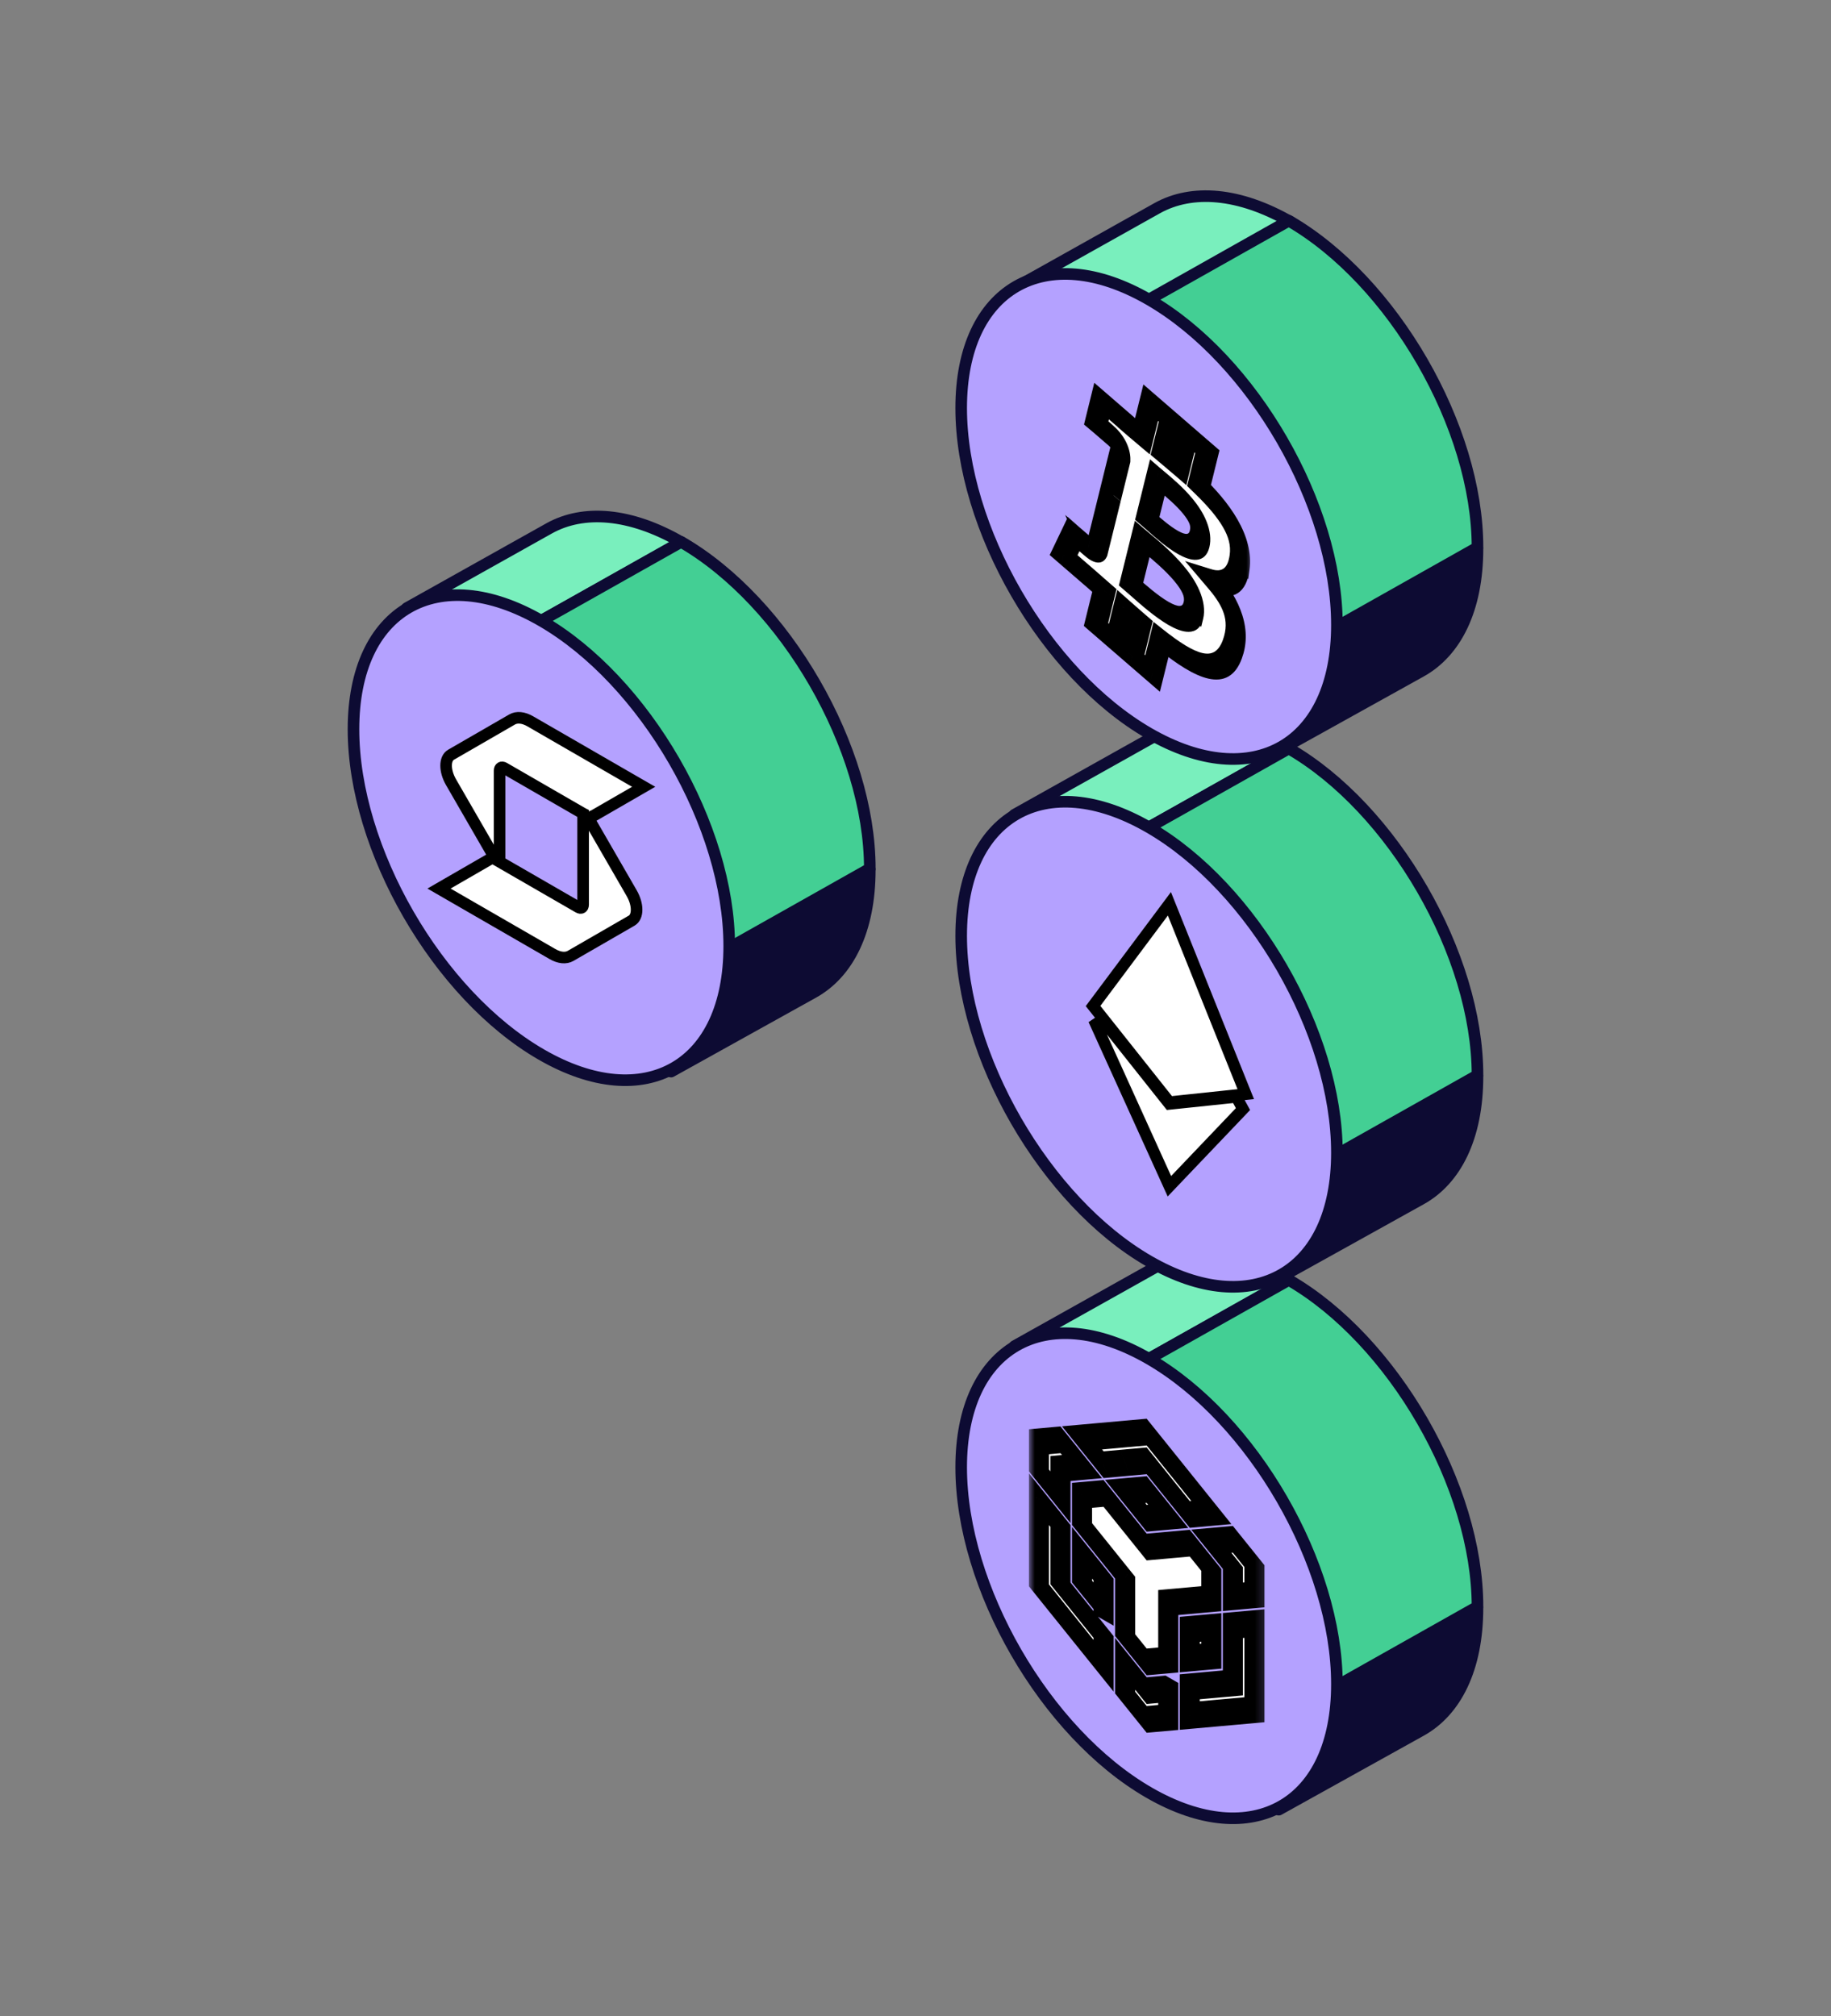 <svg width="158" height="174" viewBox="0 0 158 174" fill="none" xmlns="http://www.w3.org/2000/svg">
<rect x="0" y="0" width="158" height="174" fill="#808080" stroke="none"/>
<path d="M57.921 92.477C60.927 90.801 62.791 87.129 62.791 81.879L75.056 75.061C75.056 80.32 73.186 83.995 70.171 85.666L57.921 92.477Z" fill="#0D0B33"/>
<path d="M62.791 81.879C62.791 87.138 60.921 90.813 57.907 92.484L70.171 85.666C73.186 83.995 75.056 80.32 75.056 75.061L62.791 81.879Z" stroke="#0D0B33" stroke-linejoin="round"/>
<path d="M46.509 53.683C42.072 51.122 38.049 50.849 35.113 52.477L47.403 45.592C50.339 43.964 54.362 44.237 58.799 46.798L46.509 53.683Z" fill="#79EFBD" stroke="#0D0B33" stroke-linejoin="round"/>
<path d="M62.791 81.88C62.791 71.497 55.502 58.872 46.51 53.681L58.777 46.768C67.768 51.959 75.058 64.585 75.058 74.967L62.791 81.88Z" fill="#43CF94" stroke="#0D0B33" stroke-linejoin="round"/>
<path d="M62.926 81.654C62.926 91.993 55.668 96.183 46.715 91.014C37.761 85.845 30.503 73.274 30.503 62.936C30.503 52.597 37.761 48.407 46.715 53.576C55.668 58.745 62.926 71.316 62.926 81.654Z" fill="#B4A1FF" stroke="#0D0B33" stroke-linejoin="round"/>
<path d="M38.922 67.51L38.922 67.51L42.371 73.484L42.774 74.181L42.678 74.126L42.498 74.022L42.371 74.095L38.623 76.259L37.884 76.686L38.929 77.29L47.673 82.338C48.262 82.678 48.826 82.734 49.243 82.493L54.506 79.455C54.79 79.291 54.932 78.942 54.932 78.513C54.932 78.084 54.79 77.572 54.506 77.08L51.057 71.106L50.654 70.409L50.657 70.411L50.663 70.414L50.668 70.417L50.674 70.42L50.679 70.423L50.684 70.426L50.689 70.429L50.694 70.432L50.699 70.435L50.704 70.438L50.708 70.44L50.713 70.443L50.718 70.446L50.722 70.448L50.726 70.451L50.73 70.453L50.735 70.456L50.739 70.458L50.743 70.46L50.747 70.462L50.75 70.465L50.93 70.568L51.057 70.495L54.805 68.331L55.544 67.904L54.499 67.301L45.755 62.252C45.166 61.912 44.602 61.856 44.185 62.097L38.922 65.136C38.638 65.3 38.496 65.648 38.496 66.077C38.496 66.506 38.638 67.018 38.922 67.51ZM49.925 78.31L43.11 74.376L43.11 73.557L43.11 66.506C43.11 66.254 43.285 66.154 43.5 66.278L43.511 66.285L43.522 66.291L43.534 66.298L43.545 66.305L43.557 66.311L43.568 66.318L43.58 66.325L43.592 66.332L43.604 66.338L43.615 66.345L43.627 66.352L43.639 66.359L43.651 66.366L43.664 66.373L43.676 66.38L43.688 66.387L43.7 66.394L43.713 66.401L43.725 66.409L43.737 66.416L43.75 66.423L43.763 66.43L43.775 66.438L43.788 66.445L43.801 66.452L43.813 66.46L43.826 66.467L43.839 66.474L43.852 66.482L43.865 66.489L43.878 66.497L43.891 66.504L43.904 66.512L43.918 66.52L43.931 66.527L43.944 66.535L43.958 66.543L43.971 66.551L43.985 66.558L43.998 66.566L44.012 66.574L44.025 66.582L44.039 66.59L44.053 66.598L44.067 66.606L44.081 66.614L44.094 66.622L44.108 66.63L44.122 66.638L44.136 66.646L44.15 66.654L44.164 66.662L44.179 66.67L44.193 66.679L44.207 66.687L44.221 66.695L44.236 66.704L44.25 66.712L44.265 66.72L44.279 66.728L44.294 66.737L44.308 66.745L44.323 66.754L44.338 66.762L44.352 66.771L44.367 66.779L44.382 66.788L44.397 66.796L44.412 66.805L44.427 66.814L44.442 66.822L44.457 66.831L44.472 66.84L44.487 66.848L44.502 66.857L44.517 66.866L44.532 66.875L44.548 66.883L44.563 66.892L44.578 66.901L44.594 66.91L44.609 66.919L44.625 66.928L44.64 66.937L44.656 66.946L44.671 66.955L44.687 66.964L44.702 66.973L44.718 66.982L44.734 66.991L44.75 67L44.765 67.009L44.781 67.018L44.797 67.028L44.813 67.037L44.829 67.046L44.845 67.055L44.861 67.064L44.877 67.073L44.893 67.083L44.909 67.092L44.925 67.101L44.941 67.111L44.958 67.12L44.974 67.129L44.99 67.139L45.006 67.148L45.023 67.158L45.039 67.167L45.055 67.177L45.072 67.186L45.088 67.195L45.105 67.205L45.121 67.215L45.138 67.224L45.154 67.234L45.171 67.243L45.187 67.253L45.204 67.262L45.221 67.272L45.237 67.282L45.254 67.291L45.271 67.301L45.288 67.311L45.304 67.32L45.321 67.33L45.338 67.34L45.355 67.35L45.372 67.359L45.389 67.369L45.406 67.379L45.423 67.389L45.44 67.398L45.457 67.408L45.474 67.418L45.491 67.428L45.508 67.438L45.525 67.448L45.542 67.457L45.559 67.467L45.576 67.477L45.593 67.487L45.611 67.497L45.628 67.507L45.645 67.517L45.662 67.527L45.68 67.537L45.697 67.547L45.714 67.557L45.731 67.567L45.749 67.577L45.766 67.587L45.784 67.597L45.801 67.607L45.818 67.617L45.836 67.627L45.853 67.637L45.871 67.647L45.888 67.657L45.906 67.668L45.923 67.678L45.941 67.688L45.958 67.698L45.976 67.708L45.993 67.718L46.011 67.728L46.029 67.738L46.046 67.749L46.064 67.759L46.081 67.769L46.099 67.779L46.117 67.789L46.134 67.799L46.152 67.81L46.17 67.82L46.187 67.83L46.205 67.84L46.223 67.85L46.24 67.861L46.258 67.871L46.276 67.881L46.294 67.891L46.311 67.902L46.329 67.912L46.347 67.922L46.365 67.933L46.382 67.943L46.4 67.953L46.418 67.963L46.436 67.974L46.453 67.984L46.471 67.994L46.489 68.004L46.507 68.015L46.525 68.025L46.543 68.035L46.56 68.046L46.578 68.056L46.596 68.066L46.614 68.076L46.632 68.087L46.65 68.097L46.667 68.107L46.685 68.118L46.703 68.128L46.721 68.138L46.739 68.148L46.757 68.159L46.774 68.169L46.792 68.179L46.81 68.19L46.828 68.2L46.846 68.21L46.864 68.221L46.882 68.231L46.899 68.241L46.917 68.251L46.935 68.262L46.953 68.272L46.971 68.282L46.988 68.293L47.006 68.303L47.024 68.313L47.042 68.323L47.06 68.334L47.077 68.344L47.095 68.354L47.113 68.365L47.131 68.375L47.149 68.385L47.166 68.395L47.184 68.406L47.202 68.416L47.22 68.426L47.237 68.436L47.255 68.447L47.273 68.457L47.29 68.467L47.308 68.477L47.326 68.487L47.343 68.498L47.361 68.508L47.379 68.518L47.397 68.528L47.414 68.538L47.432 68.549L47.449 68.559L47.467 68.569L47.484 68.579L47.502 68.589L47.52 68.599L47.537 68.609L47.555 68.62L47.572 68.63L47.59 68.64L47.607 68.65L47.625 68.66L47.642 68.67L47.66 68.68L47.677 68.69L47.694 68.7L47.712 68.71L47.729 68.72L47.747 68.73L47.764 68.74L47.781 68.75L47.799 68.76L47.816 68.77L47.833 68.78L47.85 68.79L47.868 68.8L47.885 68.81L47.902 68.82L47.919 68.83L47.937 68.84L47.954 68.85L47.971 68.86L47.988 68.87L48.005 68.879L48.022 68.889L48.039 68.899L48.056 68.909L48.073 68.919L48.09 68.929L48.107 68.938L48.124 68.948L48.141 68.958L48.158 68.968L48.175 68.977L48.191 68.987L48.208 68.997L48.225 69.007L48.242 69.016L48.258 69.026L48.275 69.035L48.292 69.045L48.308 69.055L48.325 69.064L48.342 69.074L48.358 69.083L48.375 69.093L48.391 69.103L48.408 69.112L48.424 69.121L48.441 69.131L48.457 69.14L48.473 69.15L48.489 69.159L48.506 69.169L48.522 69.178L48.538 69.188L48.554 69.197L48.571 69.206L48.587 69.216L48.603 69.225L48.619 69.234L48.635 69.243L48.651 69.252L48.667 69.262L48.683 69.271L48.699 69.28L48.715 69.289L48.731 69.299L48.746 69.308L48.762 69.317L48.778 69.326L48.794 69.335L48.809 69.344L48.825 69.353L48.84 69.362L48.856 69.371L48.871 69.38L48.887 69.389L48.902 69.398L48.918 69.406L48.933 69.415L48.948 69.424L48.964 69.433L48.979 69.442L48.994 69.451L49.009 69.459L49.024 69.468L49.039 69.477L49.054 69.486L49.069 69.494L49.084 69.503L49.099 69.511L49.114 69.52L49.129 69.528L49.144 69.537L49.158 69.546L49.173 69.554L49.188 69.562L49.203 69.571L49.217 69.579L49.232 69.588L49.246 69.596L49.261 69.604L49.275 69.613L49.289 69.621L49.303 69.629L49.318 69.637L49.332 69.646L49.346 69.654L49.36 69.662L49.374 69.67L49.388 69.678L49.402 69.686L49.416 69.694L49.43 69.702L49.444 69.71L49.458 69.718L49.471 69.726L49.485 69.734L49.498 69.742L49.512 69.75L49.526 69.757L49.539 69.765L49.552 69.773L49.566 69.781L49.579 69.788L49.592 69.796L49.605 69.804L49.618 69.811L49.632 69.819L49.645 69.826L49.658 69.834L49.671 69.841L49.683 69.849L49.696 69.856L49.709 69.863L49.722 69.871L49.734 69.878L49.747 69.885L49.759 69.892L49.772 69.9L49.784 69.907L49.797 69.914L49.809 69.921L49.821 69.928L49.833 69.935L49.846 69.942L49.858 69.949L49.87 69.956L49.882 69.963L49.893 69.97L49.905 69.977L49.917 69.984L49.929 69.99L49.94 69.997L49.952 70.004L49.963 70.01L49.975 70.017L49.986 70.023L49.998 70.03L50.009 70.037L50.02 70.043L50.031 70.049L50.042 70.056L50.053 70.062L50.064 70.069L50.075 70.075L50.086 70.081L50.097 70.087L50.107 70.093L50.118 70.1L50.129 70.106L50.139 70.112L50.15 70.118L50.16 70.124L50.17 70.13L50.18 70.135L50.191 70.141L50.201 70.147L50.211 70.153L50.221 70.159L50.23 70.164L50.24 70.17L50.25 70.176L50.26 70.181L50.269 70.187L50.279 70.192L50.288 70.198L50.297 70.203L50.307 70.209L50.316 70.214L50.318 70.215L50.318 71.033L50.318 78.084C50.318 78.334 50.142 78.435 49.925 78.31Z" fill="white" stroke="black"/>
<path d="M110.359 156.175C113.365 154.5 115.229 150.828 115.229 145.577L127.494 138.759C127.494 144.019 125.624 147.694 122.609 149.365L110.359 156.175Z" fill="#0D0B33"/>
<path d="M115.229 145.577C115.229 150.837 113.359 154.512 110.345 156.183L122.609 149.365C125.624 147.694 127.494 144.019 127.494 138.759L115.229 145.577Z" stroke="#0D0B33" stroke-linejoin="round"/>
<path d="M98.947 117.382C94.51 114.821 90.487 114.548 87.551 116.176L99.841 109.291C102.777 107.663 106.8 107.936 111.237 110.497L98.947 117.382Z" fill="#79EFBD" stroke="#0D0B33" stroke-linejoin="round"/>
<path d="M115.23 145.579C115.23 135.196 107.94 122.571 98.949 117.38L111.215 110.467C120.207 115.658 127.496 128.283 127.496 138.666L115.23 145.579Z" fill="#43CF94" stroke="#0D0B33" stroke-linejoin="round"/>
<path d="M115.364 145.353C115.364 155.692 108.106 159.882 99.153 154.713C90.2 149.544 82.942 136.973 82.942 126.635C82.942 116.296 90.2 112.106 99.153 117.275C108.106 122.444 115.364 135.015 115.364 145.353Z" fill="#B4A1FF" stroke="#0D0B33" stroke-linejoin="round"/>
<mask id="path-12-outside-1_913_17655" maskUnits="userSpaceOnUse" x="88.786" y="115.729" width="20.785" height="40" fill="black">
<rect fill="white" x="88.786" y="115.729" width="20.785" height="40"/>
<path fill-rule="evenodd" clip-rule="evenodd" d="M93.37 134.013L95.23 136.326L95.23 138.805L95.23 138.805L95.23 138.804L93.37 136.492L93.37 134.013ZM100.808 145.744L100.809 145.744L100.809 148.225L98.949 148.391L97.089 146.077L97.089 143.597L98.949 145.91L100.808 145.744ZM91.511 136.658L95.23 141.284L95.23 143.763L93.37 141.45L91.511 139.137L89.652 136.824L89.652 129.386L91.511 131.7L91.511 136.658ZM106.386 140.288L108.246 140.122L108.246 147.56L106.386 147.725L102.668 148.058L102.668 145.578L106.386 145.246L106.386 140.288ZM102.668 140.619L104.527 140.454L104.527 142.933L102.668 143.099L102.668 140.619ZM102.668 133.183L104.527 135.496L104.527 137.975L100.809 138.307L100.809 143.266L98.949 143.431L97.089 141.118L97.089 136.16L95.23 133.847L93.37 131.533L93.37 129.055L95.23 128.889L98.949 133.515L100.809 133.349L102.668 133.183ZM98.949 128.557L100.809 130.869L98.949 131.035L97.089 128.722L98.949 128.557ZM102.668 128.223L104.527 130.537L102.668 130.704L100.809 128.391L98.949 126.076L97.089 126.243L95.23 126.41L93.37 124.096L95.23 123.929L98.949 123.597L100.809 125.91L102.668 128.223ZM106.386 132.851L108.246 135.164L108.246 137.643L106.386 137.809L106.386 135.33L104.527 133.016L106.386 132.851ZM93.37 126.575L91.511 126.742L91.511 129.221L89.652 126.908L89.652 124.428L91.511 124.263L93.37 126.575Z"/>
</mask>
<path fill-rule="evenodd" clip-rule="evenodd" d="M93.37 134.013L95.23 136.326L95.23 138.805L95.23 138.805L95.23 138.804L93.37 136.492L93.37 134.013ZM100.808 145.744L100.809 145.744L100.809 148.225L98.949 148.391L97.089 146.077L97.089 143.597L98.949 145.91L100.808 145.744ZM91.511 136.658L95.23 141.284L95.23 143.763L93.37 141.45L91.511 139.137L89.652 136.824L89.652 129.386L91.511 131.7L91.511 136.658ZM106.386 140.288L108.246 140.122L108.246 147.56L106.386 147.725L102.668 148.058L102.668 145.578L106.386 145.246L106.386 140.288ZM102.668 140.619L104.527 140.454L104.527 142.933L102.668 143.099L102.668 140.619ZM102.668 133.183L104.527 135.496L104.527 137.975L100.809 138.307L100.809 143.266L98.949 143.431L97.089 141.118L97.089 136.16L95.23 133.847L93.37 131.533L93.37 129.055L95.23 128.889L98.949 133.515L100.809 133.349L102.668 133.183ZM98.949 128.557L100.809 130.869L98.949 131.035L97.089 128.722L98.949 128.557ZM102.668 128.223L104.527 130.537L102.668 130.704L100.809 128.391L98.949 126.076L97.089 126.243L95.23 126.41L93.37 124.096L95.23 123.929L98.949 123.597L100.809 125.91L102.668 128.223ZM106.386 132.851L108.246 135.164L108.246 137.643L106.386 137.809L106.386 135.33L104.527 133.016L106.386 132.851ZM93.37 126.575L91.511 126.742L91.511 129.221L89.652 126.908L89.652 124.428L91.511 124.263L93.37 126.575Z" fill="white"/>
<path d="M93.37 134.013L93.803 133.396L92.504 131.782L92.504 133.513L93.37 134.013ZM95.23 136.326L96.096 136.826L96.096 136.248L95.663 135.709L95.23 136.326ZM95.23 138.805L95.23 139.805L96.096 140.305L96.096 139.305L95.23 138.805ZM95.23 138.805L94.364 138.305L94.364 139.305L95.23 139.805L95.23 138.805ZM95.23 138.804L96.096 139.304L96.096 138.726L95.662 138.188L95.23 138.804ZM93.37 136.492L92.504 135.992L92.504 136.569L92.938 137.108L93.37 136.492ZM100.808 145.744L100.808 144.744L100.576 144.61L100.375 144.628L100.808 145.744ZM100.809 145.744L101.675 146.244L101.675 145.244L100.809 144.744L100.809 145.744ZM100.809 148.225L101.242 149.341L101.675 149.302L101.675 148.725L100.809 148.225ZM98.949 148.391L98.516 149.007L98.949 149.545L99.382 149.507L98.949 148.391ZM97.089 146.077L96.223 145.577L96.223 146.154L96.656 146.693L97.089 146.077ZM97.089 143.597L97.522 142.98L96.223 141.365L96.223 143.097L97.089 143.597ZM98.949 145.91L98.516 146.526L98.949 147.065L99.382 147.026L98.949 145.91ZM91.511 136.658L90.645 136.158L90.645 136.735L91.078 137.274L91.511 136.658ZM95.23 141.284L96.096 141.784L96.096 141.206L95.663 140.668L95.23 141.284ZM95.23 143.763L94.797 144.379L96.096 145.995L96.096 144.263L95.23 143.763ZM93.37 141.45L92.937 142.066L92.937 142.066L93.37 141.45ZM91.511 139.137L91.944 138.521L91.944 138.52L91.511 139.137ZM89.652 136.824L88.786 136.324L88.786 136.902L89.219 137.441L89.652 136.824ZM89.652 129.386L90.085 128.771L88.786 127.154L88.786 128.886L89.652 129.386ZM91.511 131.7L92.377 132.2L92.377 131.622L91.944 131.084L91.511 131.7ZM106.386 140.288L105.953 139.172L105.52 139.21L105.52 139.788L106.386 140.288ZM108.246 140.122L109.112 140.622L109.112 138.89L107.813 139.006L108.246 140.122ZM108.246 147.56L108.679 148.676L109.112 148.637L109.112 148.06L108.246 147.56ZM106.386 147.725L105.953 146.609L105.953 146.609L106.386 147.725ZM102.668 148.058L101.802 147.558L101.802 149.29L103.101 149.174L102.668 148.058ZM102.668 145.578L102.235 144.462L101.802 144.501L101.802 145.078L102.668 145.578ZM106.386 145.246L106.819 146.362L107.252 146.324L107.252 145.746L106.386 145.246ZM102.668 140.619L102.235 139.503L101.802 139.542L101.802 140.119L102.668 140.619ZM104.527 140.454L105.393 140.954L105.393 139.222L104.094 139.338L104.527 140.454ZM104.527 142.933L104.96 144.049L105.393 144.01L105.393 143.433L104.527 142.933ZM102.668 143.099L101.802 142.599L101.802 144.331L103.101 144.215L102.668 143.099ZM102.668 133.183L103.101 132.567L102.668 132.028L102.235 132.067L102.668 133.183ZM104.527 135.496L105.393 135.996L105.393 135.419L104.96 134.88L104.527 135.496ZM104.527 137.975L104.96 139.091L105.393 139.052L105.393 138.475L104.527 137.975ZM100.809 138.307L100.376 137.191L99.943 137.23L99.943 137.807L100.809 138.307ZM100.809 143.266L101.241 144.382L101.675 144.343L101.675 143.766L100.809 143.266ZM98.949 143.431L98.516 144.047L98.949 144.585L99.381 144.547L98.949 143.431ZM97.089 141.118L96.223 140.618L96.223 141.196L96.656 141.734L97.089 141.118ZM97.089 136.16L97.955 136.66L97.955 136.083L97.522 135.544L97.089 136.16ZM95.23 133.847L95.664 133.231L95.663 133.231L95.23 133.847ZM93.37 131.533L92.504 131.033L92.504 131.611L92.937 132.149L93.37 131.533ZM93.37 129.055L92.937 127.939L92.504 127.977L92.504 128.555L93.37 129.055ZM95.23 128.889L95.663 128.273L95.23 127.734L94.797 127.773L95.23 128.889ZM98.949 133.515L98.516 134.131L98.949 134.67L99.382 134.631L98.949 133.515ZM100.809 133.349L101.242 134.465L101.242 134.465L100.809 133.349ZM98.949 128.557L99.382 127.94L98.949 127.402L98.516 127.441L98.949 128.557ZM100.809 130.869L101.242 131.985L102.541 131.869L101.241 130.253L100.809 130.869ZM98.949 131.035L98.516 131.651L98.949 132.19L99.382 132.151L98.949 131.035ZM97.089 128.722L96.656 127.606L95.356 127.721L96.656 129.338L97.089 128.722ZM102.668 128.223L103.101 127.608L103.101 127.607L102.668 128.223ZM104.527 130.537L104.96 131.653L106.258 131.537L104.96 129.922L104.527 130.537ZM102.668 130.704L102.235 131.32L102.668 131.859L103.101 131.82L102.668 130.704ZM100.809 128.391L100.375 129.006L100.376 129.007L100.809 128.391ZM98.949 126.076L99.382 125.46L98.949 124.921L98.516 124.96L98.949 126.076ZM97.089 126.243L96.656 125.127L96.655 125.127L97.089 126.243ZM95.23 126.41L94.797 127.026L95.231 127.565L95.664 127.526L95.23 126.41ZM93.37 124.096L92.937 122.98L91.639 123.097L92.937 124.712L93.37 124.096ZM95.23 123.929L94.797 122.813L94.797 122.813L95.23 123.929ZM98.949 123.597L99.382 122.98L98.949 122.442L98.516 122.48L98.949 123.597ZM100.809 125.91L101.242 125.294L101.242 125.294L100.809 125.91ZM106.386 132.851L106.819 132.235L106.386 131.696L105.953 131.735L106.386 132.851ZM108.246 135.164L109.112 135.664L109.112 135.086L108.679 134.547L108.246 135.164ZM108.246 137.643L108.679 138.759L109.112 138.721L109.112 138.143L108.246 137.643ZM106.386 137.809L105.52 137.309L105.52 139.041L106.819 138.925L106.386 137.809ZM106.386 135.33L107.252 135.83L107.252 135.252L106.819 134.714L106.386 135.33ZM104.527 133.016L104.094 131.9L102.795 132.016L104.094 133.632L104.527 133.016ZM93.37 126.575L93.803 127.691L95.102 127.575L93.803 125.959L93.37 126.575ZM91.511 126.742L91.078 125.626L90.645 125.664L90.645 126.242L91.511 126.742ZM91.511 129.221L91.078 129.837L92.377 131.454L92.377 129.721L91.511 129.221ZM89.652 126.908L88.786 126.408L88.786 126.985L89.219 127.524L89.652 126.908ZM89.652 124.428L89.219 123.312L88.786 123.351L88.786 123.928L89.652 124.428ZM91.511 124.263L91.944 123.647L91.511 123.108L91.078 123.147L91.511 124.263ZM92.938 134.629L94.798 136.942L95.663 135.709L93.803 133.396L92.938 134.629ZM94.364 135.826L94.364 138.305L96.096 139.305L96.096 136.826L94.364 135.826ZM95.23 137.805L95.23 137.805L95.23 139.805L95.23 139.805L95.23 137.805ZM96.096 139.305L96.096 139.304L94.364 138.304L94.364 138.305L96.096 139.305ZM95.662 138.188L93.803 135.875L92.938 137.108L94.797 139.42L95.662 138.188ZM94.236 136.992L94.236 134.513L92.504 133.513L92.504 135.992L94.236 136.992ZM100.808 146.744L100.809 146.744L100.809 144.744L100.808 144.744L100.808 146.744ZM99.943 145.244L99.943 147.725L101.675 148.725L101.675 146.244L99.943 145.244ZM100.376 147.109L98.516 147.275L99.382 149.507L101.242 149.341L100.376 147.109ZM99.382 147.775L97.522 145.461L96.656 146.693L98.516 149.007L99.382 147.775ZM97.955 146.577L97.955 144.097L96.223 143.097L96.223 145.577L97.955 146.577ZM96.656 144.213L98.516 146.526L99.382 145.294L97.522 142.98L96.656 144.213ZM99.382 147.026L101.241 146.86L100.375 144.628L98.516 144.794L99.382 147.026ZM91.078 137.274L94.797 141.9L95.663 140.668L91.944 136.042L91.078 137.274ZM94.364 140.784L94.364 143.263L96.096 144.263L96.096 141.784L94.364 140.784ZM95.663 143.147L93.803 140.834L92.937 142.066L94.797 144.379L95.663 143.147ZM93.803 140.834L91.944 138.521L91.078 139.752L92.937 142.066L93.803 140.834ZM91.944 138.52L90.085 136.208L89.219 137.441L91.078 139.753L91.944 138.52ZM90.518 137.324L90.518 129.886L88.786 128.886L88.786 136.324L90.518 137.324ZM89.219 130.002L91.078 132.316L91.944 131.084L90.085 128.771L89.219 130.002ZM90.645 131.2L90.645 136.158L92.377 137.158L92.377 132.2L90.645 131.2ZM106.819 141.404L108.679 141.238L107.813 139.006L105.953 139.172L106.819 141.404ZM107.38 139.622L107.38 147.06L109.112 148.06L109.112 140.622L107.38 139.622ZM107.813 146.444L105.953 146.609L106.819 148.841L108.679 148.676L107.813 146.444ZM105.953 146.609L102.235 146.942L103.101 149.174L106.819 148.841L105.953 146.609ZM103.534 148.558L103.534 146.078L101.802 145.078L101.802 147.558L103.534 148.558ZM103.101 146.694L106.819 146.362L105.953 144.13L102.235 144.462L103.101 146.694ZM107.252 145.746L107.252 140.788L105.52 139.788L105.52 144.746L107.252 145.746ZM103.101 141.735L104.96 141.57L104.094 139.338L102.235 139.503L103.101 141.735ZM103.661 139.954L103.661 142.433L105.393 143.433L105.393 140.954L103.661 139.954ZM104.094 141.817L102.235 141.983L103.101 144.215L104.96 144.049L104.094 141.817ZM103.534 143.599L103.534 141.119L101.802 140.119L101.802 142.599L103.534 143.599ZM102.235 133.799L104.094 136.112L104.96 134.88L103.101 132.567L102.235 133.799ZM103.661 134.996L103.661 137.475L105.393 138.475L105.393 135.996L103.661 134.996ZM104.094 136.859L100.376 137.191L101.242 139.423L104.96 139.091L104.094 136.859ZM99.943 137.807L99.943 142.766L101.675 143.766L101.675 138.807L99.943 137.807ZM100.376 142.15L98.516 142.315L99.381 144.547L101.241 144.382L100.376 142.15ZM99.381 142.814L97.521 140.502L96.656 141.734L98.516 144.047L99.381 142.814ZM97.955 141.618L97.955 136.66L96.223 135.66L96.223 140.618L97.955 141.618ZM97.522 135.544L95.664 133.231L94.797 134.463L96.655 136.775L97.522 135.544ZM95.663 133.231L93.803 130.917L92.937 132.149L94.797 134.463L95.663 133.231ZM94.236 132.033L94.236 129.555L92.504 128.555L92.504 131.033L94.236 132.033ZM93.803 130.171L95.663 130.005L94.797 127.773L92.937 127.939L93.803 130.171ZM94.797 129.505L98.516 134.131L99.382 132.899L95.663 128.273L94.797 129.505ZM99.382 134.631L101.242 134.465L100.376 132.233L98.516 132.399L99.382 134.631ZM101.242 134.465L103.101 134.299L102.235 132.067L100.376 132.233L101.242 134.465ZM98.516 129.173L100.376 131.486L101.241 130.253L99.382 127.94L98.516 129.173ZM100.376 129.753L98.516 129.919L99.382 132.151L101.242 131.985L100.376 129.753ZM99.382 130.419L97.522 128.106L96.656 129.338L98.516 131.651L99.382 130.419ZM97.522 129.838L99.382 129.673L98.516 127.441L96.656 127.606L97.522 129.838ZM102.234 128.839L104.094 131.153L104.96 129.922L103.101 127.608L102.234 128.839ZM104.094 129.421L102.235 129.588L103.101 131.82L104.96 131.653L104.094 129.421ZM103.101 130.088L101.242 127.775L100.376 129.007L102.235 131.32L103.101 130.088ZM101.242 127.775L99.382 125.46L98.516 126.692L100.375 129.006L101.242 127.775ZM98.516 124.96L96.656 125.127L97.522 127.359L99.382 127.192L98.516 124.96ZM96.655 125.127L94.797 125.294L95.664 127.526L97.522 127.359L96.655 125.127ZM95.663 125.794L93.803 123.48L92.937 124.712L94.797 127.026L95.663 125.794ZM93.803 125.212L95.663 125.045L94.797 122.813L92.937 122.98L93.803 125.212ZM95.663 125.045L99.382 124.713L98.516 122.48L94.797 122.813L95.663 125.045ZM98.516 124.213L100.376 126.526L101.242 125.294L99.382 122.98L98.516 124.213ZM100.376 126.526L102.235 128.839L103.101 127.607L101.242 125.294L100.376 126.526ZM105.954 133.467L107.814 135.78L108.679 134.547L106.819 132.235L105.954 133.467ZM107.38 134.664L107.38 137.143L109.112 138.143L109.112 135.664L107.38 134.664ZM107.813 136.527L105.953 136.693L106.819 138.925L108.679 138.759L107.813 136.527ZM107.252 138.309L107.252 135.83L105.52 134.83L105.52 137.309L107.252 138.309ZM106.819 134.714L104.96 132.4L104.094 133.632L105.953 135.946L106.819 134.714ZM104.96 134.132L106.819 133.967L105.953 131.735L104.094 131.9L104.96 134.132ZM92.937 125.459L91.078 125.626L91.944 127.858L93.803 127.691L92.937 125.459ZM90.645 126.242L90.645 128.721L92.377 129.721L92.377 127.242L90.645 126.242ZM91.944 128.605L90.085 126.292L89.219 127.524L91.078 129.837L91.944 128.605ZM90.518 127.408L90.518 124.928L88.786 123.928L88.786 126.408L90.518 127.408ZM90.085 125.544L91.944 125.379L91.078 123.147L89.219 123.312L90.085 125.544ZM91.078 124.879L92.937 127.191L93.803 125.959L91.944 123.647L91.078 124.879Z" fill="black" mask="url(#path-12-outside-1_913_17655)"/>
<path d="M110.36 110.307C113.366 108.632 115.23 104.96 115.23 99.709L127.495 92.891C127.495 98.151 125.624 101.826 122.61 103.497L110.36 110.307Z" fill="#0D0B33"/>
<path d="M115.23 99.709C115.23 104.969 113.36 108.644 110.345 110.315L122.61 103.497C125.624 101.826 127.495 98.151 127.495 92.891L115.23 99.709Z" stroke="#0D0B33" stroke-linejoin="round"/>
<path d="M98.947 71.514C94.51 68.952 90.487 68.68 87.551 70.308L99.841 63.423C102.777 61.795 106.8 62.068 111.237 64.629L98.947 71.514Z" fill="#79EFBD" stroke="#0D0B33" stroke-linejoin="round"/>
<path d="M115.23 99.711C115.23 89.328 107.94 76.703 98.949 71.512L111.215 64.599C120.207 69.79 127.496 82.415 127.496 92.798L115.23 99.711Z" fill="#43CF94" stroke="#0D0B33" stroke-linejoin="round"/>
<path d="M115.364 99.485C115.364 109.823 108.106 114.013 99.153 108.844C90.2 103.675 82.942 91.104 82.942 80.766C82.942 70.428 90.2 66.237 99.153 71.406C108.106 76.576 115.364 89.147 115.364 99.485Z" fill="#B4A1FF" stroke="#0D0B33" stroke-linejoin="round"/>
<path d="M101.281 78.927L100.91 78.002L100.539 78.499L94.547 86.52L94.321 86.822L94.697 87.295L100.69 94.845L100.91 95.123L101.13 95.1L107.123 94.469L107.499 94.43L107.273 93.868L101.281 78.927ZM100.557 101.6L100.557 101.6L100.557 101.6L100.91 102.379L101.263 102.008L107.259 95.719L106.686 94.668L100.91 95.272L95.138 88.001L94.564 88.39L100.557 101.6Z" fill="white" stroke="black"/>
<path d="M110.36 64.757C113.366 63.081 115.23 59.41 115.23 54.159L127.495 47.341C127.495 52.6 125.624 56.275 122.61 57.947L110.36 64.757Z" fill="#0D0B33"/>
<path d="M115.23 54.159C115.23 59.418 113.36 63.093 110.345 64.764L122.61 57.947C125.624 56.275 127.495 52.6 127.495 47.341L115.23 54.159Z" stroke="#0D0B33" stroke-linejoin="round"/>
<path d="M98.965 26.153C94.471 23.559 90.397 23.283 87.423 24.932L99.87 17.959C102.844 16.31 106.918 16.586 111.412 19.18L98.965 26.153Z" fill="#79EFBD" stroke="#0D0B33" stroke-linejoin="round"/>
<path d="M115.23 54.16C115.23 43.777 107.94 31.152 98.949 25.961L111.215 19.048C120.207 24.239 127.496 36.864 127.496 47.247L115.23 54.16Z" fill="#43CF94" stroke="#0D0B33" stroke-linejoin="round"/>
<path d="M115.364 53.934C115.364 64.272 108.106 68.463 99.153 63.294C90.2 58.125 82.942 45.553 82.942 35.215C82.942 24.877 90.2 20.687 99.153 25.856C108.106 31.025 115.364 43.596 115.364 53.934Z" fill="#B4A1FF" stroke="#0D0B33" stroke-linejoin="round"/>
<mask id="path-25-outside-2_913_17655" maskUnits="userSpaceOnUse" x="90.048" y="27.417" width="18.186" height="37.5" fill="black">
<rect fill="white" x="90.048" y="27.417" width="18.186" height="37.5"/>
<path fill-rule="evenodd" clip-rule="evenodd" d="M106.968 48.541C107.284 46.279 105.672 44.033 103.467 41.883L104.182 38.983L102.435 37.472L101.739 40.296C101.28 39.899 100.809 39.502 100.34 39.108L101.041 36.266L99.296 34.756L98.58 37.654C98.2 37.335 97.827 37.021 97.465 36.708L97.467 36.699L95.059 34.614L94.594 36.499C94.594 36.499 95.89 37.59 95.863 37.596C96.57 38.208 96.698 38.822 96.677 39.238L95.862 42.542C95.91 42.584 95.974 42.642 96.043 42.714L95.859 42.555L94.717 47.182C94.63 47.38 94.411 47.625 93.916 47.199C93.934 47.238 92.647 46.1 92.647 46.1L91.78 47.908L94.053 49.875C94.31 50.097 94.563 50.32 94.814 50.54C94.976 50.683 95.138 50.824 95.298 50.964L94.575 53.898L96.319 55.408L97.036 52.506C97.512 52.93 97.974 53.335 98.427 53.727L97.713 56.614L99.46 58.125L100.182 55.198C103.16 57.568 105.4 58.598 106.341 56.033C107.101 53.967 106.304 52.063 104.737 50.216C105.878 50.569 106.738 50.199 106.967 48.541L106.968 48.541ZM102.978 52.698C102.482 54.71 99.366 51.96 97.941 50.703L97.941 50.703C97.814 50.59 97.7 50.49 97.602 50.406L98.561 46.52C98.68 46.623 98.826 46.745 98.99 46.883C100.464 48.115 103.484 50.642 102.978 52.698L102.978 52.698ZM99.286 44.994C100.475 46.046 103.065 48.34 103.517 46.513C103.978 44.643 101.459 42.545 100.229 41.52C100.09 41.405 99.968 41.304 99.868 41.217L98.999 44.741C99.081 44.812 99.178 44.898 99.286 44.994Z"/>
</mask>
<path fill-rule="evenodd" clip-rule="evenodd" d="M106.968 48.541C107.284 46.279 105.672 44.033 103.467 41.883L104.182 38.983L102.435 37.472L101.739 40.296C101.28 39.899 100.809 39.502 100.34 39.108L101.041 36.266L99.296 34.756L98.58 37.654C98.2 37.335 97.827 37.021 97.465 36.708L97.467 36.699L95.059 34.614L94.594 36.499C94.594 36.499 95.89 37.59 95.863 37.596C96.57 38.208 96.698 38.822 96.677 39.238L95.862 42.542C95.91 42.584 95.974 42.642 96.043 42.714L95.859 42.555L94.717 47.182C94.63 47.38 94.411 47.625 93.916 47.199C93.934 47.238 92.647 46.1 92.647 46.1L91.78 47.908L94.053 49.875C94.31 50.097 94.563 50.32 94.814 50.54C94.976 50.683 95.138 50.824 95.298 50.964L94.575 53.898L96.319 55.408L97.036 52.506C97.512 52.93 97.974 53.335 98.427 53.727L97.713 56.614L99.46 58.125L100.182 55.198C103.16 57.568 105.4 58.598 106.341 56.033C107.101 53.967 106.304 52.063 104.737 50.216C105.878 50.569 106.738 50.199 106.967 48.541L106.968 48.541ZM102.978 52.698C102.482 54.71 99.366 51.96 97.941 50.703L97.941 50.703C97.814 50.59 97.7 50.49 97.602 50.406L98.561 46.52C98.68 46.623 98.826 46.745 98.99 46.883C100.464 48.115 103.484 50.642 102.978 52.698L102.978 52.698ZM99.286 44.994C100.475 46.046 103.065 48.34 103.517 46.513C103.978 44.643 101.459 42.545 100.229 41.52C100.09 41.405 99.968 41.304 99.868 41.217L98.999 44.741C99.081 44.812 99.178 44.898 99.286 44.994Z" fill="white"/>
<path d="M103.467 41.883L102.626 41.156L102.434 41.934L103.185 42.666L103.467 41.883ZM106.968 48.541L106.968 49.541L107.714 49.972L107.824 49.184L106.968 48.541ZM104.182 38.983L105.022 39.71L105.232 38.861L104.391 38.134L104.182 38.983ZM102.435 37.472L102.644 36.623L101.804 35.896L101.595 36.745L102.435 37.472ZM101.739 40.296L101.529 41.145L102.37 41.872L102.579 41.023L101.739 40.296ZM100.34 39.108L99.5 38.381L99.286 39.247L100.147 39.972L100.34 39.108ZM101.041 36.266L101.882 36.993L102.091 36.144L101.251 35.417L101.041 36.266ZM99.296 34.756L99.506 33.907L98.665 33.18L98.456 34.029L99.296 34.756ZM98.58 37.654L98.388 38.518L99.215 39.213L99.421 38.382L98.58 37.654ZM97.465 36.708L96.62 36.003L96.437 36.849L97.256 37.558L97.465 36.708ZM97.467 36.699L98.313 37.404L98.496 36.558L97.677 35.85L97.467 36.699ZM95.059 34.614L95.269 33.765L94.428 33.037L94.219 33.887L95.059 34.614ZM94.594 36.499L93.754 35.773L93.541 36.638L94.401 37.362L94.594 36.499ZM95.863 37.596L95.379 36.487L93.763 36.809L95.653 38.445L95.863 37.596ZM96.677 39.238L97.517 39.965L97.536 39.886L97.541 39.796L96.677 39.238ZM95.862 42.542L95.021 41.815L94.813 42.66L95.648 43.387L95.862 42.542ZM96.043 42.714L95.834 43.564L96.365 41.971L96.043 42.714ZM95.859 42.555L96.068 41.705L95.228 40.979L95.019 41.828L95.859 42.555ZM94.717 47.182L95.52 48.019L95.543 47.968L95.557 47.909L94.717 47.182ZM93.916 47.199L94.125 46.348L91.914 44.44L93.203 47.352L93.916 47.199ZM92.647 46.1L92.87 45.262L92.149 44.625L91.853 45.243L92.647 46.1ZM91.78 47.908L90.986 47.052L90.579 47.9L91.571 48.758L91.78 47.908ZM94.053 49.875L94.264 49.026L94.263 49.025L94.053 49.875ZM94.814 50.54L95.033 49.699L95.033 49.699L94.814 50.54ZM95.298 50.964L96.138 51.691L96.346 50.847L95.513 50.12L95.298 50.964ZM94.575 53.898L93.735 53.171L93.525 54.02L94.365 54.747L94.575 53.898ZM96.319 55.408L96.11 56.257L96.95 56.984L97.16 56.135L96.319 55.408ZM97.036 52.506L97.263 51.672L96.409 50.912L96.195 51.779L97.036 52.506ZM98.427 53.727L99.267 54.454L99.477 53.604L98.635 52.877L98.427 53.727ZM97.713 56.614L96.873 55.887L96.663 56.736L97.504 57.464L97.713 56.614ZM99.46 58.125L99.25 58.974L100.09 59.701L100.3 58.852L99.46 58.125ZM100.182 55.198L100.343 54.308L99.54 53.669L99.342 54.471L100.182 55.198ZM106.341 56.033L105.524 55.23L105.524 55.231L106.341 56.033ZM104.737 50.216L104.542 49.129L102.258 48.42L104.337 50.871L104.737 50.216ZM106.967 48.541L106.967 47.541L106.22 47.11L106.11 47.9L106.967 48.541ZM97.941 50.703L97.711 51.534L97.72 51.542L97.941 50.703ZM102.978 52.698L102.978 51.698L102.301 51.307L102.137 51.971L102.978 52.698ZM97.941 50.703L98.171 49.872L98.162 49.864L97.941 50.703ZM97.602 50.406L96.762 49.679L96.552 50.529L97.393 51.255L97.602 50.406ZM98.561 46.52L98.771 45.671L97.931 44.944L97.721 45.793L98.561 46.52ZM98.99 46.883L99.18 46.017L99.18 46.017L98.99 46.883ZM102.978 52.698L102.978 53.698L103.655 54.089L103.818 53.425L102.978 52.698ZM103.517 46.513L104.357 47.24L104.357 47.24L103.517 46.513ZM99.286 44.994L99.063 45.831L99.063 45.831L99.286 44.994ZM100.229 41.52L100.416 40.652L100.416 40.652L100.229 41.52ZM99.868 41.217L100.078 40.368L99.238 39.641L99.028 40.49L99.868 41.217ZM98.999 44.741L98.159 44.014L97.949 44.864L98.79 45.591L98.999 44.741ZM103.185 42.666C104.245 43.699 105.049 44.65 105.548 45.519C106.004 46.313 106.227 47.07 106.111 47.899L107.824 49.184C108.025 47.75 107.6 46.252 106.777 44.821C105.998 43.464 104.894 42.217 103.749 41.1L103.185 42.666ZM103.342 38.256L102.626 41.156L104.307 42.61L105.022 39.71L103.342 38.256ZM102.226 38.322L103.973 39.833L104.391 38.134L102.644 36.623L102.226 38.322ZM102.579 41.023L103.275 38.199L101.595 36.745L100.898 39.569L102.579 41.023ZM100.147 39.972C100.617 40.367 101.08 40.756 101.529 41.145L101.948 39.446C101.48 39.041 101 38.637 100.533 38.244L100.147 39.972ZM100.201 35.539L99.5 38.381L101.18 39.835L101.882 36.993L100.201 35.539ZM99.087 35.605L100.832 37.115L101.251 35.417L99.506 33.907L99.087 35.605ZM99.421 38.382L100.136 35.483L98.456 34.029L97.74 36.927L99.421 38.382ZM97.256 37.558C97.628 37.879 98.008 38.199 98.388 38.518L98.773 36.79C98.392 36.471 98.027 36.163 97.674 35.858L97.256 37.558ZM96.622 35.994L96.62 36.003L98.311 37.413L98.313 37.404L96.622 35.994ZM94.849 35.463L97.257 37.548L97.677 35.85L95.269 33.765L94.849 35.463ZM95.435 37.226L95.899 35.341L94.219 33.887L93.754 35.773L95.435 37.226ZM96.346 38.705C96.45 38.684 96.616 38.611 96.692 38.363C96.772 38.103 96.709 37.801 96.639 37.599C96.53 37.281 96.356 37.056 96.343 37.038C96.259 36.926 96.182 36.848 96.174 36.839C96.129 36.792 96.086 36.752 96.066 36.734C96.016 36.688 95.954 36.633 95.893 36.579C95.767 36.469 95.601 36.327 95.44 36.189C95.277 36.05 95.115 35.912 94.993 35.809C94.931 35.757 94.88 35.714 94.845 35.684C94.827 35.669 94.813 35.657 94.803 35.649C94.798 35.645 94.794 35.642 94.792 35.64C94.791 35.639 94.79 35.638 94.789 35.637C94.789 35.637 94.788 35.637 94.788 35.637C94.788 35.636 94.788 35.636 94.788 35.636C94.788 35.636 94.788 35.636 94.788 35.636C94.788 35.636 94.788 35.636 94.594 36.499C94.401 37.362 94.401 37.362 94.401 37.362C94.401 37.362 94.401 37.362 94.401 37.362C94.401 37.362 94.401 37.362 94.401 37.363C94.401 37.363 94.401 37.363 94.402 37.363C94.402 37.364 94.403 37.364 94.404 37.365C94.407 37.367 94.41 37.37 94.415 37.374C94.424 37.382 94.438 37.394 94.456 37.408C94.49 37.438 94.54 37.48 94.6 37.531C94.721 37.632 94.88 37.767 95.038 37.902C95.197 38.038 95.35 38.169 95.459 38.265C95.516 38.315 95.551 38.346 95.566 38.36C95.579 38.372 95.561 38.356 95.532 38.326C95.532 38.326 95.46 38.254 95.38 38.146C95.356 38.113 95.315 38.056 95.27 37.981C95.231 37.915 95.15 37.775 95.087 37.59C95.018 37.389 94.954 37.087 95.034 36.828C95.11 36.581 95.276 36.508 95.379 36.487L96.346 38.705ZM97.541 39.796C97.558 39.464 97.521 38.969 97.274 38.377C97.015 37.757 96.599 37.202 96.073 36.747L95.653 38.445C95.749 38.528 95.794 38.584 95.809 38.605C95.822 38.622 95.819 38.62 95.812 38.605C95.8 38.577 95.816 38.597 95.812 38.68L97.541 39.796ZM96.702 43.269L97.517 39.965L95.836 38.511L95.021 41.815L96.702 43.269ZM96.365 41.971C96.247 41.849 96.144 41.756 96.076 41.696L95.648 43.387C95.677 43.413 95.7 43.434 95.722 43.457L96.365 41.971ZM95.65 43.404L95.834 43.564L96.252 41.864L96.068 41.705L95.65 43.404ZM95.557 47.909L96.7 43.282L95.019 41.828L93.876 46.455L95.557 47.909ZM93.709 48.049C94.185 48.46 94.628 48.618 94.977 48.528C95.288 48.448 95.445 48.191 95.52 48.019L93.913 46.344C93.91 46.351 93.909 46.352 93.912 46.348C93.916 46.344 93.931 46.329 93.962 46.321C93.997 46.312 94.04 46.315 94.085 46.331C94.129 46.348 94.146 46.367 94.125 46.348L93.709 48.049ZM92.647 46.1C92.425 46.938 92.425 46.938 92.425 46.938C92.425 46.938 92.425 46.938 92.425 46.938C92.425 46.938 92.425 46.938 92.425 46.938C92.425 46.938 92.425 46.939 92.426 46.939C92.426 46.939 92.427 46.94 92.428 46.941C92.431 46.944 92.435 46.947 92.439 46.951C92.449 46.959 92.463 46.972 92.481 46.988C92.516 47.019 92.567 47.064 92.627 47.117C92.749 47.224 92.91 47.366 93.072 47.508C93.233 47.648 93.397 47.791 93.522 47.898C93.583 47.95 93.644 48.002 93.692 48.041C93.711 48.057 93.75 48.089 93.792 48.119C93.799 48.124 93.871 48.178 93.958 48.223C93.984 48.236 94.03 48.259 94.087 48.279C94.133 48.294 94.247 48.33 94.372 48.313C94.508 48.294 94.726 48.196 94.774 47.836C94.818 47.509 94.69 47.179 94.631 47.045L93.203 47.352C93.144 47.219 93.016 46.89 93.059 46.563C93.107 46.203 93.325 46.105 93.461 46.086C93.586 46.069 93.699 46.105 93.745 46.12C93.8 46.14 93.846 46.162 93.871 46.175C93.922 46.202 93.961 46.227 93.976 46.237C93.995 46.25 94.01 46.261 94.018 46.267C94.043 46.285 94.056 46.296 94.042 46.285C94.023 46.269 93.986 46.238 93.929 46.189C93.817 46.093 93.663 45.96 93.505 45.821C93.347 45.682 93.188 45.543 93.069 45.438C93.009 45.385 92.959 45.341 92.924 45.31C92.907 45.295 92.893 45.283 92.884 45.275C92.879 45.27 92.876 45.267 92.873 45.265C92.872 45.264 92.871 45.263 92.871 45.263C92.87 45.263 92.87 45.262 92.87 45.262C92.87 45.262 92.87 45.262 92.87 45.262C92.87 45.262 92.87 45.262 92.87 45.262C92.87 45.262 92.87 45.262 92.647 46.1ZM92.575 48.765L93.442 46.957L91.853 45.243L90.986 47.052L92.575 48.765ZM94.263 49.025L91.99 47.059L91.571 48.758L93.844 50.724L94.263 49.025ZM95.033 49.699C94.783 49.479 94.525 49.253 94.264 49.026L93.843 50.723C94.095 50.941 94.344 51.161 94.595 51.382L95.033 49.699ZM95.513 50.12C95.355 49.982 95.195 49.842 95.033 49.699L94.595 51.382C94.757 51.524 94.92 51.667 95.083 51.809L95.513 50.12ZM95.415 54.625L96.138 51.691L94.457 50.237L93.735 53.171L95.415 54.625ZM96.529 54.559L94.785 53.049L94.365 54.747L96.11 56.257L96.529 54.559ZM96.195 51.779L95.479 54.681L97.16 56.135L97.876 53.233L96.195 51.779ZM98.635 52.877C98.188 52.49 97.732 52.09 97.263 51.672L96.808 53.34C97.291 53.77 97.76 54.181 98.218 54.577L98.635 52.877ZM98.554 57.341L99.267 54.454L97.587 52.999L96.873 55.887L98.554 57.341ZM99.669 57.276L97.923 55.765L97.504 57.464L99.25 58.974L99.669 57.276ZM99.342 54.471L98.62 57.398L100.3 58.852L101.023 55.925L99.342 54.471ZM105.524 55.231C105.135 56.292 104.531 56.532 103.771 56.363C102.932 56.177 101.803 55.47 100.343 54.308L100.021 56.087C101.54 57.296 103.019 58.289 104.28 58.569C105.62 58.866 106.607 58.339 107.159 56.835L105.524 55.231ZM104.337 50.871C105.023 51.68 105.427 52.368 105.618 52.985C105.805 53.586 105.856 54.328 105.524 55.23L107.159 56.835C107.587 55.672 107.619 54.429 107.205 53.099C106.797 51.786 106.019 50.599 105.138 49.56L104.337 50.871ZM106.11 47.9C106.016 48.581 105.805 48.924 105.561 49.085C105.316 49.247 104.982 49.265 104.542 49.129L104.933 51.303C105.634 51.52 106.301 51.529 106.828 51.18C107.356 50.831 107.689 50.159 107.824 49.182L106.11 47.9ZM106.968 47.541L106.967 47.541L106.967 49.541L106.968 49.541L106.968 47.541ZM97.72 51.542C98.413 52.154 99.656 53.256 100.804 53.925C101.381 54.26 102.018 54.538 102.577 54.53C103.172 54.522 103.63 54.186 103.818 53.425L102.137 51.971C102.077 52.217 101.96 52.292 101.787 52.294C101.577 52.297 101.254 52.186 100.811 51.929C99.922 51.411 98.894 50.51 98.162 49.864L97.72 51.542ZM97.711 51.534L97.711 51.534L98.172 49.872L98.171 49.872L97.711 51.534ZM97.393 51.255C97.483 51.333 97.59 51.428 97.72 51.542L98.162 49.864C98.037 49.753 97.916 49.647 97.811 49.556L97.393 51.255ZM97.721 45.793L96.762 49.679L98.443 51.133L99.402 47.248L97.721 45.793ZM99.18 46.017C99.012 45.876 98.878 45.764 98.771 45.671L98.352 47.37C98.483 47.483 98.639 47.614 98.801 47.749L99.18 46.017ZM103.818 53.425C104.004 52.672 103.866 51.815 103.498 50.96C103.151 50.156 102.635 49.431 102.133 48.833C101.136 47.646 99.894 46.614 99.18 46.017L98.801 47.749C99.56 48.384 100.565 49.231 101.32 50.13C101.694 50.575 101.93 50.944 102.054 51.231C102.155 51.466 102.205 51.697 102.138 51.972L103.818 53.425ZM102.978 53.698L102.978 53.698L102.978 51.698L102.978 51.698L102.978 53.698ZM102.677 45.786C102.621 46.011 102.523 46.069 102.405 46.078C102.255 46.09 102.014 46.021 101.664 45.825C100.952 45.427 100.124 44.701 99.509 44.157L99.063 45.831C99.636 46.339 100.698 47.286 101.692 47.841C102.194 48.122 102.76 48.35 103.26 48.311C103.792 48.269 104.187 47.928 104.357 47.24L102.677 45.786ZM100.041 42.389C100.681 42.921 101.489 43.602 102.085 44.33C102.376 44.685 102.545 44.967 102.629 45.175C102.695 45.341 102.739 45.533 102.676 45.786L104.357 47.24C104.525 46.558 104.427 45.787 104.113 45.001C103.815 44.258 103.364 43.601 102.929 43.07C102.073 42.025 101.007 41.145 100.416 40.652L100.041 42.389ZM99.659 42.067C99.772 42.165 99.907 42.277 100.041 42.389L100.416 40.652C100.274 40.534 100.164 40.442 100.078 40.368L99.659 42.067ZM99.839 45.468L100.709 41.944L99.028 40.49L98.159 44.014L99.839 45.468ZM99.509 44.157C99.403 44.063 99.299 43.97 99.208 43.892L98.79 45.591C98.864 45.655 98.953 45.733 99.063 45.831L99.509 44.157Z" fill="black" mask="url(#path-25-outside-2_913_17655)"/>
</svg>

